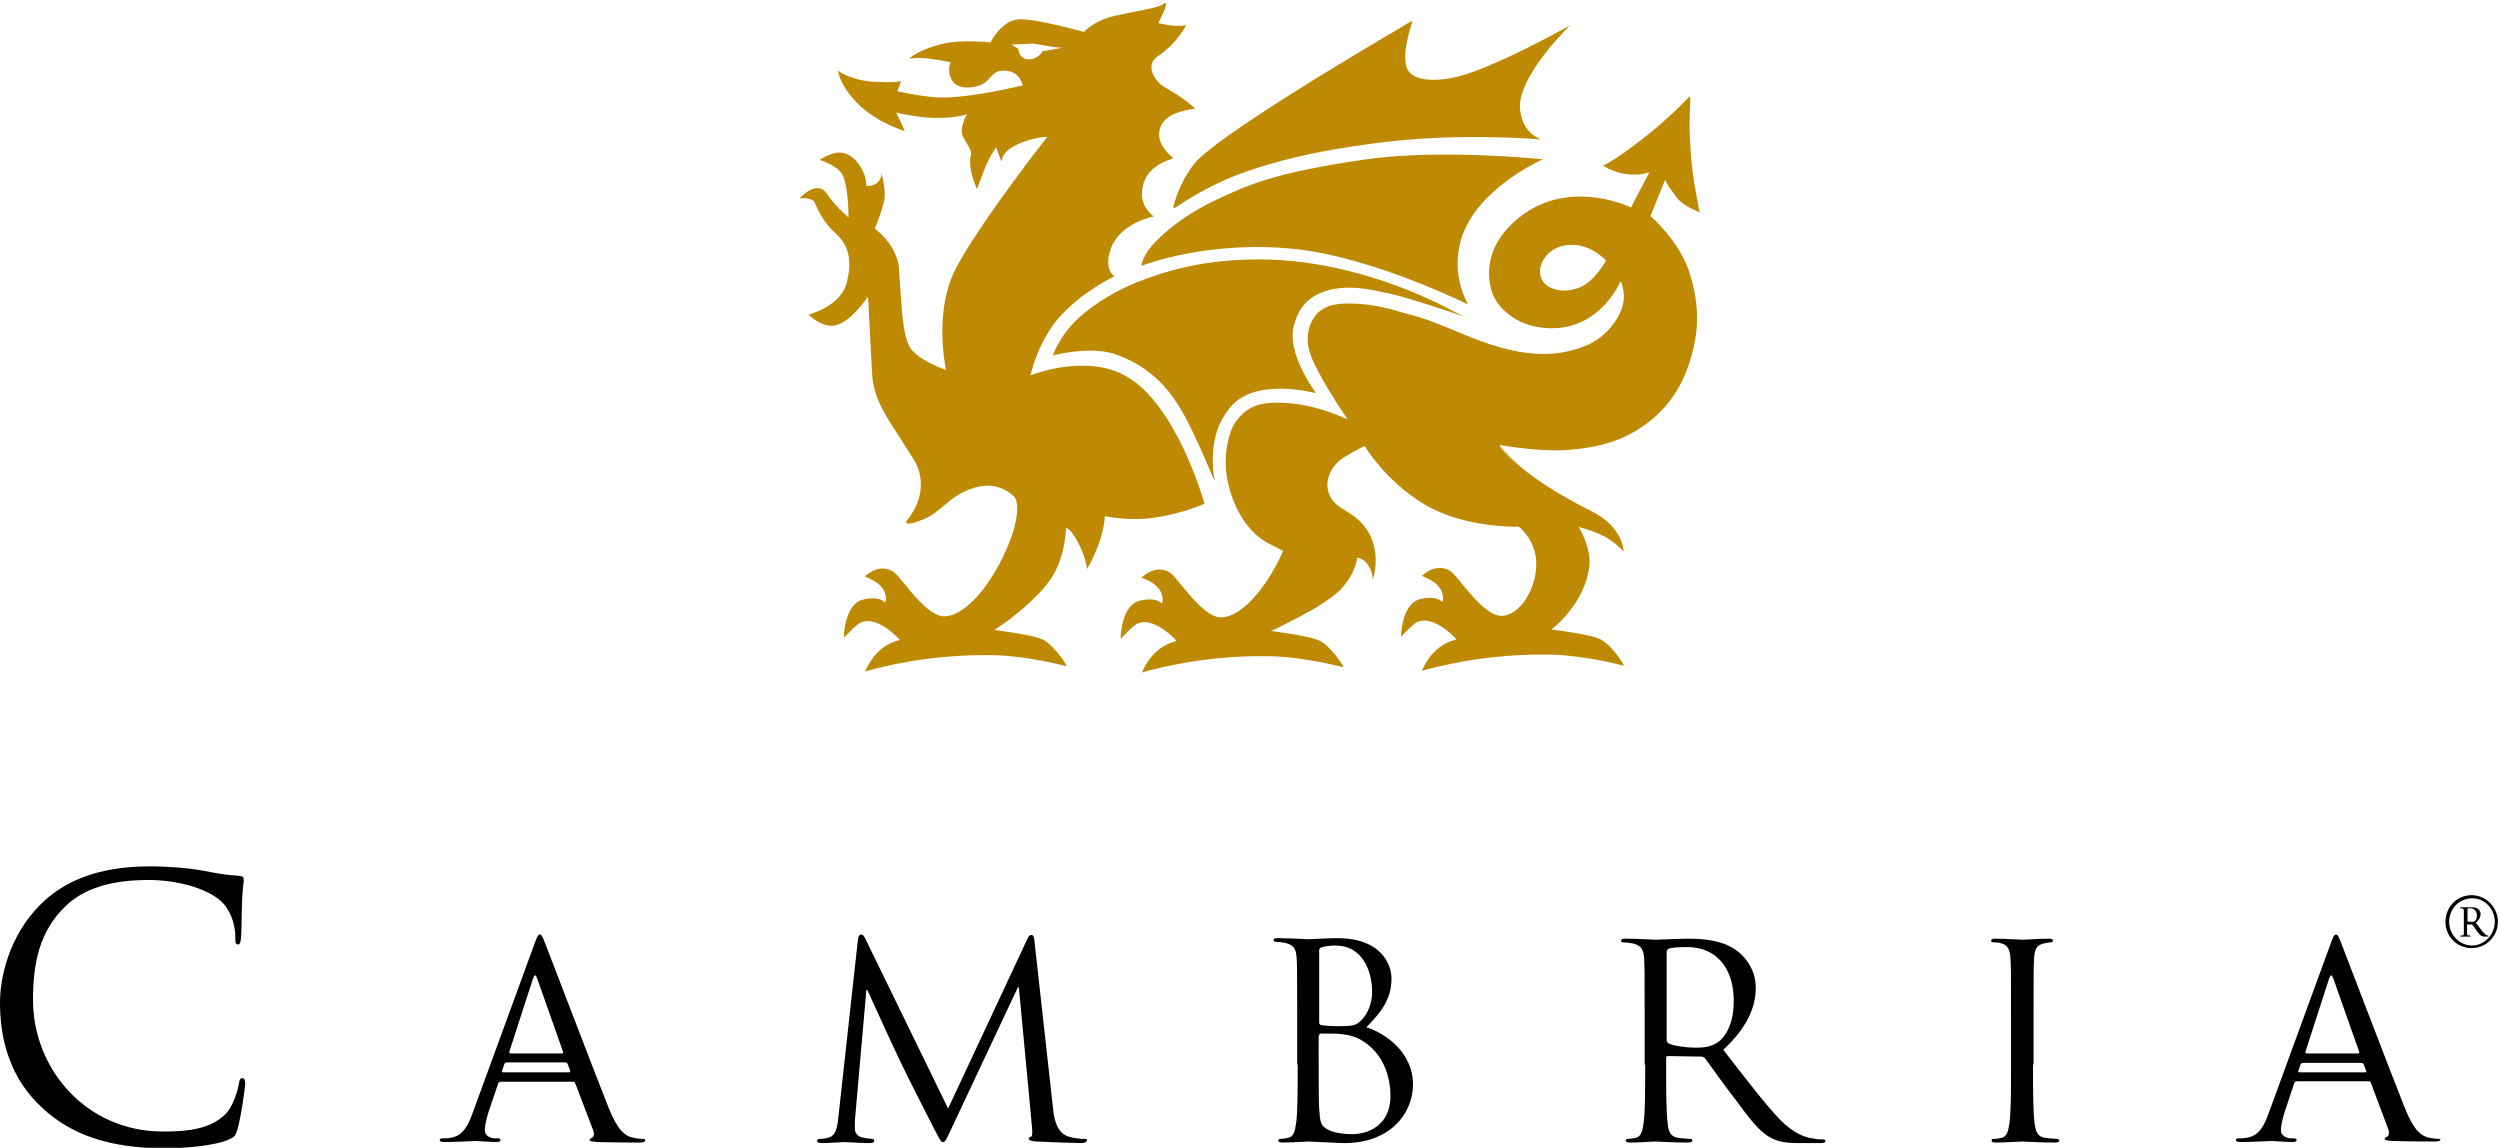<?xml version="1.0" encoding="utf-8"?>
<!-- Generator: Adobe Illustrator 23.0.1, SVG Export Plug-In . SVG Version: 6.00 Build 0)  -->
<svg version="1.1" baseProfile="tiny" id="Layer_1" xmlns="http://www.w3.org/2000/svg" xmlns:xlink="http://www.w3.org/1999/xlink"
	 x="0px" y="0px" viewBox="0 0 477 219" xml:space="preserve">
<g>
	<path fill="#BE8903" d="M276,58.7c-6-3.1-19.8-9.1-35.3-9.2c-11-0.1-18.6,2.3-23.9,4.4c-4.7,1.9-9.7,5.1-12.5,8.3
		c-2.4,2.7-3.4,5.6-3.4,5.6c0,0,0,0,0.1,0c0,0,0,0,0,0s0.1,0,0.3-0.1c1.5-0.3,7.6-1.7,12.1,0.1c3.8,1.5,8.6,4.1,12.6,11.5
		c2.5,4.6,5.6,12.3,5.7,12.3c0,0,0-0.1,0-0.2c0,0.1,0.1,0.2,0.1,0.2s-0.1-0.3-0.2-0.8c-0.3-2.4-0.9-9,3.7-13.7
		c5-5,15.6-2.1,15.7-2.1c0,0,0,0,0-0.1c0,0,0,0,0,0s-0.2-0.2-0.4-0.6c-1.2-1.8-4.8-7.5-3.8-11.9c0.8-3.3,2.5-5.5,5.4-6.6
		c4.4-1.8,9.7-0.5,12.3,0.1l0.6,0.1c4.4,1,14.2,4.4,14.3,4.4c0,0-0.1,0-0.2-0.1c0.1,0,0.2,0.1,0.2,0.1S278,59.8,276,58.7"/>
	<path fill="#BE8903" d="M224,39.8l0.1-0.1c0.1,0,6.1-4.4,13.8-7c4.9-1.7,12.1-3.8,24.7-5.4c15.8-2.1,31.1-0.7,31.3-0.7
		c0,0,0,0-0.1-0.1c0.1,0,0.1,0,0.1,0s-0.1,0-0.3-0.1c-0.9-0.4-3.3-1.8-3.6-5.8c-0.3-6.2,9.5-15.7,9.6-15.8c0,0-0.1,0-0.1,0.1
		c0.1-0.1,0.1-0.1,0.1-0.1s-0.6,0.4-1.6,0.9c-4.1,2.2-14.9,8-21.1,9.2c-3.7,0.7-7.7,0.4-8.5-2c-1-3.2,1.1-8.7,1.1-8.8c0,0,0,0-0.1,0
		c0,0,0-0.1,0-0.1s-1.3,0.7-3.4,2c-9.2,5.4-34.1,20.3-38.1,25.2c-3.1,3.9-4,8.2-4,8.2L224,39.8"/>
	<path fill="#BE8903" d="M282,39.7c4.7-5.9,12.3-9.3,12.4-9.3c0,0,0,0-0.1,0c0,0,0.1,0,0.1,0s-0.8-0.1-2.3-0.2
		c-5.6-0.5-20.2-1.4-31.4,0.2c-17.6,2.5-22.8,5-28.4,7.6c-4.9,2.3-8.8,5-12,8.3c-2.3,2.4-2.5,4.3-2.5,4.3l0,0.1l0.1,0
		c0.1-0.1,13.2-5.1,29.9-3.1c14.5,1.7,31.9,10.3,32.1,10.4c0,0,0,0,0-0.1c0,0,0.1,0,0.1,0s-0.1-0.2-0.3-0.6
		C278.6,55,275.8,47.5,282,39.7"/>
	<path fill="#BE8903" d="M317.7,34.3c0.1,0.3,0.7,1.3,0.7,1.3l0.3,0.4c0.2,0.3,0.4,0.6,0.8,1.1l0.4,0.6c1.2,1.4,2.7,2.1,4.4,2.8
		c0,0,0,0,0-0.1c0,0,0,0,0,0c0,0,0-0.1-0.1-0.3c-0.2-1.3-1.3-6.1-1.6-10.9c-0.3-4.6-0.3-5.4-0.1-10l0-0.8c0,0,0,0-0.1,0c0,0,0,0,0,0
		c0,0-0.1,0.1-0.3,0.3c-1,1-4,4.1-8.2,7.4c-5.8,4.6-8,5.5-8.1,5.5c0,0,0,0,0,0c0,0,0,0,0,0s0.1,0,0.2,0.1c0.7,0.4,2.9,1.6,5.4,1.6
		c1.5,0,1.8,0,2.4-0.2c0,0,0.7-0.2,0.9-0.2l-0.2,0.4c-0.8,1.4-3.3,6.3-3.3,6.3c-0.1-0.1-13.6-6.6-23.4,3.8
		c-3.4,3.6-4.5,8.1-3.1,12.4c1,3,5.1,7.2,12.3,6.8c8.5-0.5,12-8.5,12.2-8.9c0,0,0,0.1,0.1,0.1c0.2,0.6,0.9,2.4,0.3,4.5
		c-0.7,2.6-3.1,6-6.9,7.6c-4.5,1.8-10.6,3.1-22.2-1.6l-2.4-1c-3-1.2-5.7-2.4-8.8-3.2l-1.1-0.3c-2.9-0.9-6.6-1.9-10.9-1.9
		c-2.6,0-5.5,0.4-7,3.4c-0.6,1.2-0.8,2.3-0.8,3.4c0,2.2,1,4.3,2.3,6.7c1.8,3.4,4.9,8,5.3,8.6c-0.1,0-0.3-0.1-0.5-0.2
		c-1.5-0.7-5.8-2.4-9.9-2.8c-6-0.6-8.7,0.3-11,3.6c-1.3,1.8-2.5,6.8-1.4,11.5c1.2,5.3,3.9,9.4,7.4,11.4l3.1,1.6
		c0,0.1-0.1,0.2-0.1,0.3c-3.3,7.2-7.8,12.1-11.5,12.4c-2.6,0.2-5.8-3.7-7.9-6.3c-0.9-1.1-1.6-1.9-2-2.2c-2.8-1.8-5.4,0.8-5.5,0.9
		c0,0,0,0,0,0c0,0,0,0,0,0s0,0,0,0c0.3,0.1,1.4,0.5,2.6,1.4c1.9,1.6,1.4,3.4,1.3,3.6c0,0,0,0,0,0c-0.2-0.3-1.3-1.3-4.2-0.6
		c-3.6,0.8-3.7,7.2-3.7,7.2c0,0,0,0,0.1,0c0,0,0,0,0,0s0-0.1,0.1-0.1c0.4-0.4,1.4-1.5,2.5-2.4c3.1-2.3,7.8,2.7,8,3
		c-0.5,0.1-0.9,0.3-1.3,0.4c-3.9,1.6-5.3,5.6-5.3,5.6c0,0,0,0,0.1,0c0,0,0,0,0,0s0.2-0.1,0.6-0.2c2.3-0.6,11.4-3.1,23.5-2.9
		c6.8,0.1,14.1,2.1,14.2,2.1c0,0,0,0,0,0c0,0,0,0,0-0.1c0,0,0,0,0,0s-0.1-0.1-0.2-0.4c-0.6-1-2.4-3.4-4-4.4c-1.9-1.1-8.9-1.9-9.6-2
		c0.1-0.1,0.4-0.2,0.7-0.3c2-1,7.4-3.7,9.2-5c2.1-1.4,3.3-2.3,4.6-4.1c1.6-2.1,2-4.6,2-4.6c0,0,1,0.1,1.7,1c1.1,1.2,1.2,2.8,1.2,3.1
		c0,0,0,0,0,0c0,0,0,0,0-0.1c0,0.1,0,0.1,0,0.1s0.1-0.2,0.2-0.6c0.4-1.3,0.9-4.7-0.8-8c-1.3-2.4-3-3.5-4.6-4.5
		c-1.2-0.7-2.2-1.4-2.8-2.5c-1.4-2.5-0.4-5.6,2.3-7.5c1.7-1.1,4.1-2.3,4.2-2.3c0,0,3.9,6.7,11.5,11.2c7.6,4.5,17.8,4.2,17.9,4.2
		c0,0,3,2.3,3.3,6.4c0.2,2.9-0.8,6.1-2.7,8.4c-1.1,1.3-2.4,2.1-3.7,2.2c-2.6,0.2-5.8-3.7-7.9-6.3c-0.9-1.1-1.6-1.9-2-2.2
		c-2.8-1.8-5.4,0.8-5.5,0.9c0,0,0,0,0,0c0,0,0,0,0,0s0,0,0,0c0.3,0.1,1.4,0.5,2.6,1.4c1.9,1.6,1.4,3.4,1.3,3.6c0,0,0,0,0,0
		c-0.2-0.3-1.3-1.3-4.2-0.6c-3.6,0.8-3.7,7.2-3.7,7.2c0,0,0,0,0,0c0,0,0,0,0,0s0-0.1,0.1-0.1c0.4-0.4,1.4-1.5,2.5-2.4
		c3.1-2.3,7.8,2.7,8,3c-0.5,0.1-0.9,0.3-1.3,0.4c-3.9,1.6-5.3,5.6-5.3,5.6c0,0,0,0,0.1,0c0,0,0,0,0,0s0.2-0.1,0.6-0.2
		c2.3-0.6,11.4-3.1,23.6-2.9c6.8,0.1,14.1,2.1,14.2,2.1v0c0,0,0,0,0-0.1c0,0,0,0,0,0s-0.1-0.1-0.2-0.4c-0.6-1-2.4-3.5-4-4.4
		c-1.9-1.1-9.1-1.9-9.6-2c0.1-0.1,0.3-0.2,0.5-0.4c1.6-1.3,5.9-5.6,6.7-11.3c0.1-0.4,0.1-0.8,0.1-1.1c0-3.4-2-6.6-2.1-6.8
		c0.1,0,0.1,0,0.2,0.1c0.8,0.2,3.6,1,5.5,2.2c1.7,1.1,2.9,2.4,2.9,2.4c0,0,0,0,0-0.1c0,0,0,0,0,0s0-0.2-0.1-0.5
		c-0.2-1.3-1.2-4.7-6.3-7.2c-2.2-1.1-13.1-6.6-17.3-12.5c0.1,0,0.3,0,0.6,0.1c1.8,0.3,7.4,1.1,11.7,0.9c6.2-0.4,10.4-1.6,14.2-4
		c4.3-2.7,7.3-6.4,9.1-10.9c1.4-3.7,2.1-7,2.1-10.3c0-2.6-0.4-5.3-1.3-8.2c-1.8-6.3-7.5-11.2-7.6-11.3
		C314.9,41.3,317.6,34.5,317.7,34.3C317.7,34.3,317.7,34.3,317.7,34.3 M289.5,88.9c0.1,0.1,0.2,0.2,0.4,0.3
		C289.8,89.1,289.7,89,289.5,88.9z M301,55c-1.8,0.6-3.7,0.6-5.1-0.1c-0.9-0.4-1.6-1.1-1.9-2c-0.3-1-0.2-2.1,0.4-3.2
		c0.8-1.4,2.1-2.4,3.8-2.8c4.8-1.1,8.2,2.8,8.2,2.8C306.4,49.8,304.1,54,301,55z M322.6,18.4C322.6,18.4,322.5,18.4,322.6,18.4
		C322.5,18.4,322.5,18.4,322.6,18.4C322.5,18.4,322.6,18.4,322.6,18.4z M306.1,31.5c0,0,0.1,0,0.1,0
		C306.2,31.5,306.1,31.6,306.1,31.5C306.1,31.6,306.1,31.6,306.1,31.5z M222.2,114.9c0,0.1,0,0.1,0,0.1s0,0,0,0
		C222.1,115,222.1,115,222.2,114.9z M262.1,110.4c0,0,0-0.1,0-0.1C262.1,110.3,262.1,110.4,262.1,110.4
		C262.1,110.4,262.1,110.4,262.1,110.4z M275.5,114.9c0,0.1,0,0.1,0,0.1s0,0,0,0C275.4,115,275.4,115,275.5,114.9z M289,88.4
		c-1.1-1-2.1-2.1-2.9-3.1c0,0,0,0,0.1,0C286.9,86.3,287.9,87.3,289,88.4z"/>
	<path fill="#BE8903" d="M208.9,105.6c1.8-3.9,1.9-7,1.9-7.1c0,0,0,0,0.1,0c0.5,0.1,5.1,1,9.8,0.2c5.1-0.8,9-2.5,9.1-2.6
		c0-0.2-5.3-18.9-14.9-24.3c-7.6-4.4-17.9-0.3-18.3-0.2c0-0.1,0-0.2,0.1-0.3c0.3-1.3,1.7-6.3,5.1-10.4c4.2-5,10.8-8.2,10.9-8.2
		c0,0,0,0,0,0c0,0,0,0,0,0s0,0-0.1,0c-0.4-0.3-1.9-1.6-0.7-5.1c1.7-5.1,8.2-6.3,8.3-6.3c0,0,0,0,0,0c0,0,0,0,0,0s-0.1,0-0.2-0.1
		c-0.7-0.6-2.8-2.4-1.9-5.9c0.6-2.3,2.4-4,5.5-5c0.3-0.1,0.3-0.1,0.3-0.1c-1.5-1.2-3.7-3.6-2.3-6.4c1.2-2.2,4.6-2.8,5.9-3
		c0.5-0.1,0.5-0.1,0.5-0.1c-1.3-1.3-3.3-2.6-5-3.6l-1-0.6c-1.1-0.7-2.3-2.2-2.3-3.7c0-0.8,0.4-1.5,1.1-2c3.7-2.4,5.5-5.9,5.5-6
		c0,0,0,0-0.1,0c0,0,0,0,0,0c-0.2,0.1-0.5,0.1-0.8,0.1c-1.9,0.2-4.3-0.5-4.4-0.5c0,0,0-0.1,0.1-0.2c0.4-0.8,1.7-3.3,1.3-3.6
		c-0.1-0.1-0.3,0-0.3,0.1c-0.8,0.6-3.2,1.1-6,1.6l-3.3,0.7c-3.9,0.8-6,3.1-6,3.1c0,0-9.5-2.7-12.6-2.4c-3.1,0.3-5.2,4.3-5.2,4.4
		c0,0-5.1-0.6-8.9,0.2c-3.7,0.8-6.4,2.5-6.5,2.8c0.1,0.1,0.1,0.1,0.3,0.1c1.9-0.6,7.4,0.7,7.5,0.7c0,0,0,0,0,0
		c-0.1,0.1-0.3,0.6-0.3,1.4c0,0.6,0.1,1.3,0.6,2.1c0.8,1.3,2.9,1.7,5.2,0.9c0.9-0.3,1.5-0.9,2-1.5c0.8-0.8,1.4-1.5,3.1-1.3
		c2.8,0.3,3.1,2.8,3.1,2.8c-0.1,0-11.6,2.9-17.4,2.2c-3.6-0.4-6.5-1.1-6.5-1.1l0,0c0.1-0.1,0.7-1.9,0.7-1.9c0,0,0,0-0.1,0l0,0
		c0,0,0,0-0.1,0c-0.3,0.1-1.3,0.3-5,0.1c-4.5-0.3-6.8-2.1-6.8-2.1c0,0,0,0,0,0.1c0,0,0,0,0,0s0,0.1,0.1,0.4c0.2,0.9,1.2,3.5,4.1,6.2
		c3.7,3.4,8.5,4.8,8.5,4.8c0,0,0,0,0,0c0,0,0,0,0-0.1c0,0,0,0,0,0l-0.1-0.2c-0.3-0.8-1.4-3-1.5-3.2c0,0,0.1,0,0.2,0
		c0.6,0.2,2.7,0.6,5.3,0.9c4.9,0.4,7.7-0.5,8-0.6c0,0,0,0,0,0.1c-0.2,0.3-0.8,1.2-1,2.8c0,0.1,0,0.2,0,0.3c0,0.9,0.5,1.6,1,2.4
		c0.4,0.7,0.8,1.3,0.8,2c0,0.1,0,0.3-0.1,0.4c-0.1,0.3-0.1,0.7-0.1,1.2c0,2.2,1.3,5.1,1.3,5.1c0,0,0,0,0-0.1c0,0,0,0,0,0
		s0,0,0.1-0.2c0.3-0.7,1.1-2.9,1.1-2.9c1.1-3,2.4-4.7,2.5-4.8l0,0.1c0.2,0.5,1,2.7,1,2.7c0,0,0,0,0-0.1l0,0.1c0,0,0-0.1,0-0.2
		c0.1-0.4,0.3-1.6,2-2.6c3-1.8,6.4-2,6.7-2c-0.1,0.1-0.4,0.6-0.9,1.2c-3.2,4.1-13.4,17.6-16.7,24.3c-1.9,3.8-2.4,8.1-2.4,11.7
		c0,4.1,0.7,7.1,0.7,7.3c0,0-0.1,0-0.2-0.1c-0.8-0.3-4.3-1.5-6.3-3.7c-1.6-1.8-1.9-6.9-2.2-11.4l-0.3-4.5c-0.6-4.5-4.5-7.2-4.6-7.3
		c0,0,1-2.2,1.7-4.9c0.2-0.6,0.2-1.2,0.2-1.8c0-1.9-0.6-3.7-0.6-3.9c0,0,0,0.2,0.1,0.4c0-0.1-0.1-0.2-0.1-0.3c0,0,0-0.1,0-0.1
		c0,0,0,0,0,0c0,0,0,0.1,0,0.1c0,0,0-0.1,0,0c0,0.2,0,0.5-0.1,0.7c-0.4,1.1-1.3,1.5-1.8,1.6c-0.6,0.1-1,0.1-1,0
		c0-2.7-2.2-6.1-4.9-6.3c-1.8-0.1-4,1.4-4,1.4c0,0,0,0,0.1,0c0,0,0,0,0,0s0.1,0,0.2,0.1c0.7,0.3,3,1.1,3.9,2.5
		c1.2,1.8,1.3,7.3,1.3,8.3c0,0.1,0,0.1,0,0.1c0,0-0.1-0.1-0.1-0.1c-0.5-0.5-2.4-2-4-4.4c-1-1.5-2.4-1.2-3.3-0.7
		c-1,0.5-1.9,1.5-1.9,1.6c2-0.4,2.8,0.6,2.8,0.6c0,0,1.2,3.4,3.7,5.7c2.4,2.1,3.7,4.6,2.5,9.6c-1.1,4.7-7.3,6.2-7.3,6.2c0,0,0,0,0,0
		c0,0,0,0,0,0s0.1,0.1,0.1,0.1c0.6,0.6,2.8,2.6,5.3,1.9c2.7-0.8,5.6-4.9,5.9-5.4c0,0.1,0,0.4,0.1,0.8c0.1,3.1,0.7,13.8,0.7,13.8
		c0.2,4.6,2.5,8,5.3,12.3l2.6,4.1c1.1,1.7,1.4,3.4,1.4,4.9c0,4-2.8,6.9-2.8,7c0,0,0,0,0,0.1c0,0.1,0,0.2,0.1,0.2
		c0.4,0.3,1.5,0,3.4-0.8c1.6-0.7,2.7-1.7,3.8-2.6c1.5-1.3,3.1-2.6,5.9-3.4c4.7-1.4,7.6,1.9,7.6,2c0,0,1.6,2.3-1.7,9.9
		c-3.3,7.4-7.9,12.4-11.6,12.7c-2.6,0.2-5.8-3.7-7.9-6.3c-0.9-1.1-1.6-1.9-2-2.2c-2.8-1.8-5.4,0.8-5.5,0.9c0,0,0,0,0,0c0,0,0,0,0,0
		s0,0,0,0c0.3,0.1,1.4,0.5,2.6,1.4c1.9,1.6,1.4,3.4,1.3,3.6c0,0,0,0,0,0c-0.2-0.3-1.3-1.3-4.2-0.6c-3.6,0.8-3.7,7.2-3.7,7.2
		c0,0,0,0,0.1,0c0,0,0,0,0,0s0-0.1,0.1-0.1c0.4-0.4,1.4-1.5,2.5-2.4c3.1-2.3,7.8,2.7,8,3c-0.5,0.1-0.9,0.3-1.3,0.4
		c-3.9,1.6-5.3,5.6-5.3,5.6c0,0,0,0,0.1,0c0,0,0,0,0,0s0.2-0.1,0.6-0.2c2.3-0.6,11.4-3.1,23.5-2.9c6.8,0.1,14.1,2.1,14.2,2.1
		c0,0,0,0,0,0c0,0,0,0,0-0.1c0,0,0,0,0,0s-0.1-0.1-0.2-0.4c-0.6-1-2.4-3.4-4-4.4c-1.9-1.1-9-1.9-9.6-2c0.1-0.1,0.3-0.2,0.6-0.4
		c1.9-1.2,7.2-5.1,10.1-9.2c2.9-4.1,3-9.8,3-9.9c0,0,0,0,0,0c0.1,0.1,1,0.2,2.4,3c1.5,2.9,1.6,4.9,1.6,4.9c0,0,0,0,0-0.1
		c0,0,0,0.1,0,0.1C207.9,107.7,208.5,106.6,208.9,105.6 M198.9,9.8c0,0-0.9,1.7-2.8,1.5c-1.7-0.1-1.8-1.9-1.8-2c0,0,0,0,0,0
		c0,0-1.1-0.6-1.3-0.8c0,0,0.1,0,0.2,0c0.8,0,3.8-0.2,3.8-0.2l1.9,0.3c1.1,0.2,2.4,0.5,3.8,0.5C201.2,9.4,198.9,9.8,198.9,9.8
		L198.9,9.8z M159.8,13.3c0,0,0.1,0.1,0.2,0.2C159.9,13.4,159.8,13.4,159.8,13.3C159.8,13.3,159.8,13.3,159.8,13.3z M154.1,59.8
		c0,0,0.1,0,0.3,0C154.2,59.7,154.2,59.8,154.1,59.8C154.1,59.8,154.1,59.8,154.1,59.8z M165.1,56.7c0.2-0.2,0.3-0.4,0.3-0.4
		s0,0,0,0C165.4,56.5,165.3,56.6,165.1,56.7z M168.8,114.9c0,0.1,0,0.1,0,0.1s0,0,0,0C168.8,115,168.8,115,168.8,114.9z"/>
	<path d="M8.3,211.6c-6.7-6-8.3-13.8-8.3-20.3c0-4.6,1.6-12.6,7.7-18.7c4.1-4.1,10.4-7.3,20.9-7.3c2.7,0,6.6,0.2,10,0.8
		c2.6,0.5,4.8,0.9,7,1c0.8,0.1,0.9,0.3,0.9,0.8c0,0.6-0.2,1.4-0.3,3.8c-0.1,2.3-0.1,6-0.2,7.1c-0.1,1-0.2,1.4-0.6,1.4
		c-0.5,0-0.5-0.5-0.5-1.4c0-2.7-1.1-5.5-2.9-7c-2.4-2.1-7.7-3.9-13.7-3.9c-9.1,0-13.4,2.7-15.8,5c-5,4.8-6.2,10.9-6.2,17.9
		c0,13.1,10.1,25.1,24.8,25.1c5.2,0,9.2-0.6,12-3.4c1.4-1.5,2.3-4.5,2.5-5.8c0.1-0.8,0.3-1,0.7-1c0.3,0,0.5,0.5,0.5,1
		c0,0.5-0.8,6.5-1.5,8.8c-0.4,1.3-0.5,1.4-1.8,2c-2.7,1.1-8,1.6-12.4,1.6C20.7,219,13.7,216.5,8.3,211.6"/>
	<rect x="0.1" y="0.4" fill="none" width="476.6" height="218.6"/>
	<path d="M200.9,211.3c0.2,1.9,0.6,4.7,2.8,5.5c1.5,0.5,2.8,0.5,3.3,0.5c0.3,0,0.4,0.1,0.4,0.3c0,0.3-0.5,0.5-1.1,0.5
		c-1.1,0-6.7-0.2-8.6-0.3c-1.2-0.1-1.4-0.3-1.4-0.5c0-0.2,0.1-0.3,0.4-0.4c0.3-0.1,0.3-0.9,0.2-1.9l-2.5-26.6h-0.2l-12.6,26.8
		c-1.1,2.3-1.2,2.7-1.7,2.7c-0.4,0-0.6-0.5-1.6-2.4c-1.3-2.5-5.8-11.4-6-11.9c-0.5-0.9-6.2-13.3-6.8-14.7h-0.2l-2.1,23.9
		c-0.1,0.8-0.1,1.8-0.1,2.6c0,0.8,0.6,1.4,1.3,1.6c0.9,0.2,1.6,0.3,2,0.3c0.2,0,0.4,0.1,0.4,0.3c0,0.4-0.3,0.5-0.9,0.5
		c-1.9,0-4.4-0.2-4.8-0.2c-0.5,0-2.9,0.2-4.3,0.2c-0.5,0-0.9-0.1-0.9-0.5c0-0.2,0.3-0.3,0.5-0.3c0.4,0,0.8,0,1.5-0.2
		c1.7-0.3,1.9-2.3,2.1-4.3l3.7-33.6c0.1-0.6,0.3-0.9,0.6-0.9c0.3,0,0.5,0.2,0.8,0.8l15.8,32.4l15.1-32.3c0.2-0.5,0.4-0.8,0.8-0.8
		c0.4,0,0.5,0.4,0.6,1.4L200.9,211.3"/>
	<path d="M251.7,181.3c0-0.3,0.2-0.5,0.6-0.6c0.8-0.2,1.9-0.3,2.5-0.3c5,0,7,4.6,7,8.9c0,2.1-0.8,4-1.9,5.2
		c-1.1,1.2-1.8,1.3-4.7,1.3c-1.9,0-2.8-0.2-3.1-0.2c-0.3-0.1-0.4-0.2-0.4-0.6V181.3 M247.6,203.1c0,4.9,0,9-0.3,11.2
		c-0.2,1.5-0.5,2.6-1.5,2.8c-0.5,0.1-1.1,0.2-1.5,0.2c-0.3,0-0.4,0.2-0.4,0.3c0,0.3,0.3,0.4,0.8,0.4c1.5,0,4.8-0.2,5-0.2
		c0.4,0,5.7,0.3,6.8,0.3c8.8,0,13.1-5.7,13.1-11.2c0-6-5.1-9.7-8.9-10.9c2.4-2.5,4.8-5,4.8-9.3c0-2.6-1.9-7.7-10.3-7.7
		c-2.4,0-4.4,0.2-5.6,0.2c-0.3,0-3.5-0.2-5.8-0.2c-0.6,0-0.8,0.1-0.8,0.4c0,0.2,0.2,0.3,0.4,0.3c0.5,0,1.3,0.1,1.8,0.2
		c1.7,0.4,2.1,1.2,2.2,2.9c0.1,1.6,0.1,3.1,0.1,11.1V203.1z M251.7,197.6c0-0.3,0.1-0.4,0.3-0.4c0.8,0,3.3,0,4,0.1
		c1.2,0.2,2.5,0.3,4.3,1.5c4,2.7,5,7.2,5,10.3c0,5.8-4.5,7.3-7.3,7.3c-0.9,0-3.1-0.1-4.5-0.8c-1.6-0.8-1.6-1.5-1.8-4
		c-0.1-0.8-0.1-7.2-0.1-11.1V197.6z"/>
	<path d="M318,181.6c0-0.3,0.2-0.5,0.4-0.6c0.5-0.2,1.9-0.3,3.5-0.3c5.5,0,8.9,3.9,8.9,10.3c0,3.9-1.3,6.7-3.1,7.9
		c-1.2,0.8-2.6,1-3.9,1c-2.3,0-4.6-0.4-5.4-0.8c-0.3-0.2-0.4-0.4-0.4-0.6V181.6 M313.9,203.1c0,4.9,0,9-0.3,11.2
		c-0.2,1.5-0.5,2.6-1.5,2.8c-0.5,0.1-1.1,0.2-1.5,0.2c-0.3,0-0.4,0.2-0.4,0.3c0,0.3,0.3,0.4,0.8,0.4c1.5,0,4.8-0.2,4.8-0.2
		c0.3,0,3.5,0.2,6.3,0.2c0.6,0,0.8-0.2,0.8-0.4c0-0.2-0.1-0.3-0.4-0.3c-0.5,0-1.6-0.1-2.3-0.2c-1.5-0.2-1.9-1.3-2-2.8
		c-0.3-2.2-0.3-6.2-0.3-11.2v-1.2c0-0.3,0.1-0.4,0.4-0.4l6.3,0.1c0.3,0,0.5,0.1,0.7,0.3c1,1.3,3.4,4.8,5.6,7.6
		c2.9,3.9,4.7,6.4,7,7.6c1.3,0.7,2.6,1,5.5,1h3.7c0.9,0,1.2-0.1,1.2-0.4c0-0.2-0.2-0.3-0.5-0.3c-0.3,0-1,0-2-0.2
		c-1.3-0.2-3.5-0.8-6.3-3.7c-3-3.2-6.5-7.8-10.7-13.2c4.6-4.3,6.2-8.1,6.2-11.9c0-3.6-2.3-6.1-3.6-7c-2.7-2-6.2-2.3-9.4-2.3
		c-1.6,0-5.5,0.2-6.1,0.2c-0.3,0-3.5-0.2-5.8-0.2c-0.6,0-0.8,0.1-0.8,0.4c0,0.2,0.2,0.3,0.4,0.3c0.5,0,1.3,0.1,1.8,0.2
		c1.7,0.4,2.1,1.2,2.2,2.9c0.1,1.6,0.1,3.1,0.1,11.1V203.1z"/>
	<path d="M387.9,203.1c0,4.9,0,9,0.3,11.2c0.2,1.5,0.5,2.6,2,2.8c0.7,0.1,1.9,0.2,2.3,0.2c0.3,0,0.4,0.2,0.4,0.3
		c0,0.3-0.3,0.4-0.8,0.4c-2.8,0-6.1-0.2-6.3-0.2c-0.3,0-3.5,0.2-5,0.2c-0.6,0-0.8-0.1-0.8-0.4c0-0.2,0.1-0.3,0.4-0.3
		c0.5,0,1.1-0.1,1.5-0.2c1-0.2,1.3-1.3,1.5-2.8c0.3-2.2,0.3-6.2,0.3-11.2V194c0-8,0-9.5-0.1-11.1c-0.1-1.8-0.6-2.6-1.7-2.9
		c-0.6-0.2-1.2-0.2-1.6-0.2c-0.2,0-0.4-0.1-0.4-0.3c0-0.3,0.3-0.4,0.8-0.4c1.7,0,4.9,0.2,5.2,0.2c0.3,0,3.5-0.2,5-0.2
		c0.6,0,0.8,0.1,0.8,0.4c0,0.2-0.2,0.3-0.4,0.3c-0.4,0-0.7,0.1-1.3,0.2c-1.4,0.3-1.8,1.1-1.9,2.9c-0.1,1.6-0.1,3.1-0.1,11.1V203.1"
		/>
	<path d="M465.3,217.3c-0.5,0-1.3-0.1-2.1-0.3c-1.1-0.3-2.6-1.1-4.4-5.7c-3.1-7.8-11.2-29.1-12-31.1c-0.6-1.6-0.8-1.9-1.1-1.9
		c-0.3,0-0.5,0.3-1.1,2l-11.7,32c-0.9,2.6-2,4.5-4.3,4.8c-0.4,0.1-1.1,0.1-1.5,0.1c-0.3,0-0.5,0.1-0.5,0.3c0,0.3,0.3,0.4,1,0.4
		c2.4,0,5.3-0.2,5.8-0.2c0.6,0,2.8,0.2,4,0.2c0.5,0,0.8-0.1,0.8-0.4c0-0.2-0.2-0.3-0.5-0.3h-0.5c-0.9,0-2-0.5-2-1.5
		c0-0.9,0.3-2.2,0.7-3.5l1.9-5.7c0,0,0,0,0.1-0.1c0.1,0,0.3-0.1,0.3-0.1H452c0,0,0.2,0,0.2,0.1c0.1,0,0.2,0.3,0.2,0.3l0,0l3.3,8.8
		c0.3,0.8,0,1.3-0.3,1.4c-0.2,0.1-0.4,0.2-0.4,0.4c0,0.3,0.6,0.3,1.5,0.4c3.6,0.1,7.3,0.1,8.1,0.1c0.6,0,1-0.1,1-0.4
		C465.8,217.3,465.6,217.3,465.3,217.3 M439.9,200.6l4.5-13.9c0.3-0.8,0.5-0.8,0.8,0l4.9,13.9c0.1,0.2,0.1,0.4-0.2,0.4h-9.8
		C439.9,200.9,439.8,200.8,439.9,200.6z M451.5,204.5c0,0.1-0.2,0.1-0.2,0.1h-12.6c0,0-0.1,0-0.2-0.1c0,0,0-0.1,0-0.1l0.4-1.2
		c0.1-0.3,0.3-0.4,0.5-0.4h11.1c0.3,0,0.4,0.1,0.5,0.3l0.5,1.3C451.5,204.4,451.5,204.5,451.5,204.5z"/>
	<path d="M122.6,217.3c-0.5,0-1.3-0.1-2.1-0.3c-1.1-0.3-2.6-1.1-4.4-5.7c-3.1-7.8-11.2-29.1-12-31.1c-0.6-1.6-0.8-1.9-1.1-1.9
		c-0.3,0-0.5,0.3-1.1,2l-11.7,32c-0.9,2.6-2,4.5-4.3,4.8c-0.4,0.1-1.1,0.1-1.5,0.1c-0.3,0-0.5,0.1-0.5,0.3c0,0.3,0.3,0.4,1,0.4
		c2.4,0,5.3-0.2,5.8-0.2c0.6,0,2.8,0.2,4,0.2c0.5,0,0.8-0.1,0.8-0.4c0-0.2-0.2-0.3-0.5-0.3h-0.5c-0.9,0-2-0.5-2-1.5
		c0-0.9,0.3-2.2,0.7-3.5l1.9-5.6c0,0,0.1-0.1,0.1-0.1c0.1,0,0.3-0.1,0.3-0.1h13.9c0,0,0.2,0,0.2,0.1c0.1,0,0.1,0.2,0.2,0.3l3.4,8.9
		c0.3,0.8,0,1.3-0.3,1.4c-0.2,0.1-0.4,0.2-0.4,0.4c0,0.3,0.6,0.3,1.5,0.4c3.6,0.1,7.3,0.1,8.1,0.1c0.6,0,1-0.1,1-0.4
		C123.1,217.3,122.9,217.3,122.6,217.3 M97.2,200.6l4.5-13.9c0.3-0.8,0.5-0.8,0.8,0l4.9,13.9c0.1,0.2,0.1,0.4-0.2,0.4h-9.8
		C97.2,200.9,97.1,200.8,97.2,200.6z M108.8,204.5c0,0.1-0.2,0.1-0.2,0.1H96c0,0-0.1,0-0.2-0.1c0,0,0-0.1,0-0.2l0.4-1.2
		c0.1-0.3,0.3-0.4,0.5-0.4h11.1c0.3,0,0.4,0.1,0.5,0.3l0.5,1.3C108.8,204.5,108.8,204.5,108.8,204.5z"/>
	<path d="M471.7,180.4c-2.5,0-4.4-2.1-4.4-4.5c0-2.5,1.9-4.5,4.4-4.5c2.4,0,4.3,2,4.3,4.5C476,178.3,474,180.4,471.7,180.4
		 M471.6,180.9c2.8,0,5-2.3,5-5c0-2.8-2.3-5.1-5-5.1c-2.8,0-5,2.2-5,5.1C466.6,178.7,468.8,180.9,471.6,180.9z M470.1,176.5
		c0,0.9,0,1.3,0,1.6c0,0.4-0.1,0.4-0.6,0.4c-0.1,0-0.1,0-0.1,0.1c0,0.1,0.1,0.1,0.1,0.1h0.2c0.1,0,0.7,0,0.7,0s0.6,0,0.7,0h0.2
		c0.1,0,0.1,0,0.1-0.1c0-0.1-0.1-0.1-0.1-0.1c-0.1,0-0.4,0-0.5-0.1c-0.1-0.1-0.1-0.2-0.1-1.4v-0.6h1c0.2,0.2,0.5,0.7,0.8,1.1
		c0.4,0.6,0.7,0.9,1,1.1c0.2,0.1,0.6,0.1,0.9,0.1h0.2c0.1,0,0.2,0,0.2-0.1c0-0.1,0-0.1-0.1-0.1c-0.3,0-0.6-0.3-0.8-0.5
		c-0.4-0.4-0.9-1.2-1.5-1.9c0.7-0.7,0.9-1.2,0.9-1.7c0-0.5-0.3-0.8-0.5-1c-0.2-0.1-0.5-0.3-1.4-0.3c-0.4,0-0.6,0-0.9,0
		c0,0-0.6,0-0.7,0l-0.2,0c-0.1,0-0.2,0-0.2,0.1c0,0.1,0,0.1,0.1,0.1c0.4,0,0.6,0.1,0.6,0.4c0,0.3,0,0.7,0,1.6V176.5z M470.8,173.4
		c0.1-0.1,0.4-0.1,0.5-0.1c0.8,0,1.3,0.6,1.3,1.4c0,0.6-0.2,0.9-0.5,1.1c-0.2,0.1-0.3,0.1-0.5,0.1c-0.3,0-0.6-0.1-0.8-0.1V173.4z"/>
</g>
</svg>
